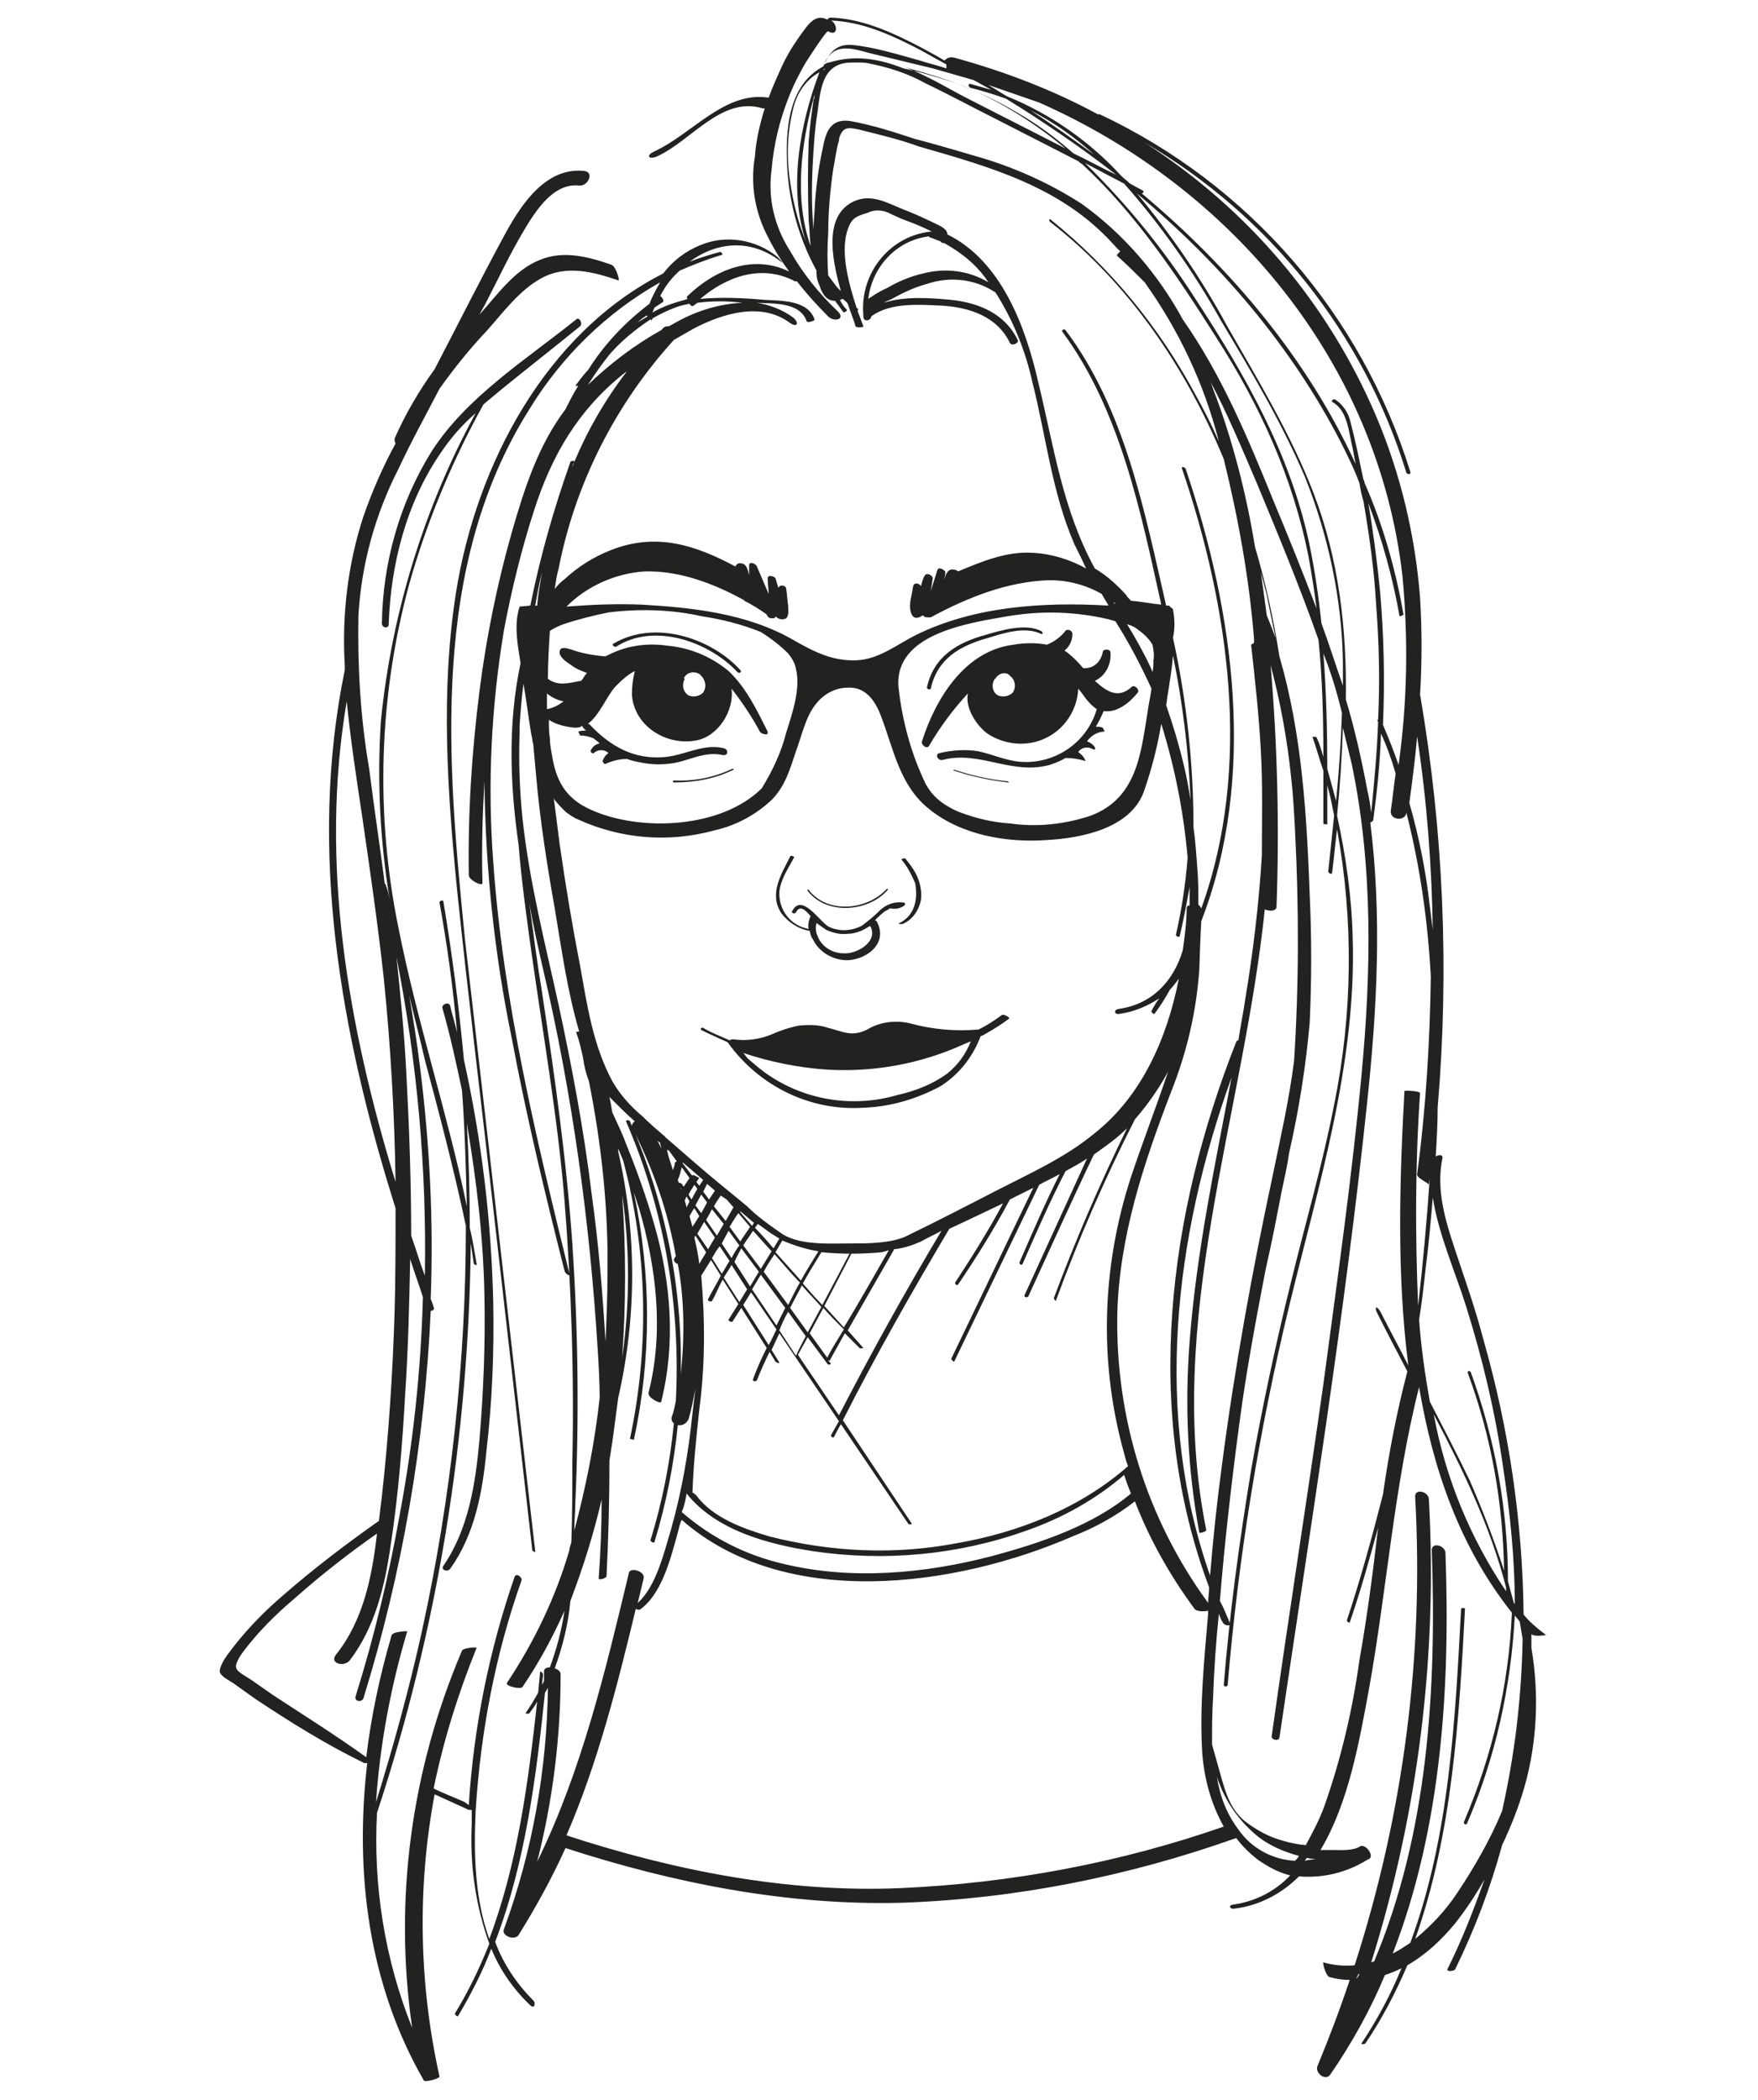 <?xml version="1.0" encoding="utf-8"?>
<!-- Generator: Adobe Illustrator 22.0.0, SVG Export Plug-In . SVG Version: 6.00 Build 0)  -->
<svg version="1.1" id="Calque_1" xmlns="http://www.w3.org/2000/svg" xmlns:xlink="http://www.w3.org/1999/xlink" x="0px" y="0px"
	 viewBox="0 0 180 215" style="enable-background:new 0 0 180 215;" xml:space="preserve">
<style type="text/css">
	.st0{fill:#222221;}
</style>
<title>Fichier 3</title>
<g id="Calque_2_1_">
	<g id="Calque_4">
		<path class="st0" d="M156,165.3c-0.1-9.5-1.5-19-4.1-28.1c-0.8-3.1-1.9-6.2-2.9-9.2s-2-6.2-1.3-9.5c0-0.3-0.4-0.3-0.7-0.1
			c0.1-1.6,0.2-3.3,0.2-5c1.2-14.1,0.6-28.3-1.8-42.3c0.2-3.3,0.2-6.6,0-9.9c-0.5-6.4-2-12.7-4.5-18.6c-4.9-11.5-13.1-21.2-23.7-28
			c12.8,7.5,22.4,19.5,26.8,33.8c0.1,0.2,0.5,0.2,0.4-0.1c-5-16.1-16.5-29.4-31.8-36.6c-0.1,0-0.1,0-0.2,0
			c-4.6-2.5-9.6-4.4-14.7-5.8c-0.4-0.1-0.7,0-1,0.3c-0.8-0.5-1.6-0.9-2.5-1.4c-2.9-1.5-5.9-2.9-9.2-3c-0.1,0-0.3,0.2-0.3,0.2
			c-0.8-0.4-1.4-0.1-2,0.6c-1,1.3-1.9,2.6-2.6,4.1c-0.5,1.1-1,2.2-1.4,3.3c-4.5-0.7-7.8,3.7-11.7,5.5c-0.9,0.4-0.6,0.9,0.3,0.5
			c3.5-1.6,6.6-6.2,10.8-4.9c0.1,0,0.1,0,0.2,0c-0.5,1.6-0.9,3.3-1,4.9c-0.5,2.9,0,5.8,1.4,8.4c0.6,1.2,1.3,2.3,2.1,3.4
			c-3.7-1.8-7.6-0.2-10.4,2.5c-0.1,0.1-0.1,0.2,0,0.3l-0.3,0.1c-1.1,0.3-2.3,0.7-3.3,1.3l0.2-0.5c0.3-0.2,0.6-0.4,0.9-0.6
			c0.1-0.1-0.1-0.5-0.3-0.6c0.5-1,1.2-1.9,2-2.6c1.4-0.6,2.9-1.2,4.3-1.6c0.2,0-0.1-0.4-0.2-0.3c-1.1,0.3-2.1,0.6-3.1,1
			c2.7-2,6.3-2.5,9.5,0.1c-0.1-0.2-0.3-0.4-0.5-0.6c-2.2-1.8-5.3-2.3-7.9-1.2c-1.5,0.6-2.8,1.6-3.8,2.9c-12,6.1-19.1,19.5-21.2,32.6
			c-1.6,10.1-0.9,20.4,0.1,30.5c1.1,10.6,2.4,21.1,3.6,31.7l4.1,35.9c0,0.1,0.4,0.3,0.3,0.1c-2.4-20.9-4.8-41.8-7.2-62.7
			C45.8,78,44,58.1,54.2,41.9c3.3-5.4,7.9-9.9,13.4-13c-0.4,0.7-0.8,1.4-1.1,2.2c-2.5,1.9-4.6,4.1-6.3,6.8c-0.5,0.5-0.9,1.1-1.3,1.6
			c0.1,0,0.2,0,0.3,0c-0.5,0.8-0.9,1.6-1.3,2.4c-2.8,3.7-4.2,8.1-5.5,12.6c-1.5,5.3-2.6,10.7-3.3,16.2c-0.8,6.3-1.2,12.6-1.1,18.9
			c0,0.5,1.4,1.2,1.4,0.8c-0.1-3.5,0-6.9,0.2-10.4c0.1,8.8,1,17.6,2.8,26.3c1.5,8,3.4,15.9,5.4,23.8c0,0.2,0.6,0.7,0.5,0.3
			c-3.4-13.9-6.8-27.9-7.8-42.2c-0.6-7.9-0.2-15.9,1.1-23.7c0.8-4.2,1.8-8.3,3.1-12.3c1.8-5.6,4.5-10.2,9.1-13.9l0.4-0.3
			c-2.3,3-4.2,6.3-5.6,9.8c0-0.2,0.1-0.3,0.2-0.5c0.1-0.2-0.4-0.1-0.4,0c-1.7,4.8-3.1,9.7-4.1,14.7l-1.1,0.1l0,0
			c-0.6,1.9-0.2,3.9,0.1,5.8C52,74,52.2,80.3,53.1,86.5c0.3,3.7,0.8,7.3,1.3,10.9c1.2,8.5,2.7,17,3.4,25.5c0.7,8.9,1,17.9,0.8,26.8
			c0,2.6,0,5.4-0.1,8.2c-0.1,0.3-0.2,0.6-0.2,0.8c-1.4,4.8-3.6,9.4-6.4,13.6c-0.2,0.3,1.4,0.7,1.6,0.4c1.7-2.5,3.1-5.1,4.3-7.8
			c-0.3,2-0.8,3.9-1.5,5.8c-0.3,0-0.6,0.1-0.6,0.4v1l-0.2,0.4c0-0.4,0.1-0.7,0.1-1.1c0-0.1-0.3-0.4-0.3-0.2l-0.2,2.1
			c-0.4,0.7-0.8,1.4-1.3,2.1c0,0,0.3,0.1,0.4,0c0.3-0.4,0.6-0.8,0.8-1.2c-0.9,8.2-2,16.6-4.9,24.3c-1.5-4.1-1.6-8.8-1.4-13.1
			c0.5-8,2-16,4.7-23.6c0.1-0.3-0.5-0.8-0.7-0.4c-2.6,7.5-4.2,15.4-4.7,23.4c-0.1-0.1-0.3-0.2-0.4-0.3c-1.1-0.5-2.2-0.9-3.2-1.4
			c1-4.9,2.5-9.7,4.4-14.4c0-0.1-1.4,0-1.5,0.3c-5.2,12.2-7,25.5-5.1,38.6c-2.8-7-4-14.5-3.6-22c6.2-18.8,9.4-38.5,9.6-58.3
			c0.1,0.6,0.2,1.3,0.3,2c0,0.2,0.4,0.3,0.3,0.1c-0.2-1.2-0.4-2.5-0.7-3.7c0-3.6-0.1-7.1-0.3-10.7c1,5.9,1.7,11.8,1.8,17.7
			c0.1,4.9-0.1,9.8-0.5,14.6c-0.4,4.5-1.1,9.2-3.7,13c-0.3,0.4,0.4,0.7,0.7,0.3c2.5-3.5,3.3-7.8,3.7-12c0.6-5.1,0.8-10.2,0.7-15.4
			c-0.2-8.3-1.2-16.6-3-24.7c-0.5-5.4-1.2-10.8-2.1-16.2c0-0.2-0.4-0.1-0.4,0.1c0.8,4.4,1.4,8.8,1.8,13.3c-0.2-0.9-0.5-1.8-0.7-2.7
			c-0.1-0.5-0.9-0.2-0.8,0.2c0.8,2.8,1.4,5.6,2,8.4c0.3,4,0.4,7.9,0.5,11.9c-2-9.6-5.1-18.9-7-28.5c-2.4-11.7-2-23.8,1.1-35.2
			c1.8-6.4,4.4-12.6,7.6-18.4c0.6-0.5,1.2-1,1.8-1.5c2.7-2.2,5.4-4.3,8.1-6.5c0.3-0.3-0.1-1-0.4-0.7c-5.1,4.1-11.2,7.9-14.8,13.5
			c-3.3,5.3-5,11.4-5.1,17.6c0,0.5,0.7,0.6,0.7,0.1c0.2-6.1,1.8-12.4,5.3-17.5c1-1.5,2.2-2.9,3.6-4.1c-5.3,9.7-8.6,20.5-9.7,31.5
			c-0.4,6.1-0.1,12.2,0.9,18.3c-0.1-0.5-0.2-1-0.4-1.5c0-0.1,0-0.1-0.1-0.1c-0.5-3.9-1.1-7.8-1.6-11.8c-0.9-5.2-1.2-10.5-1.1-15.7
			c0.3-5.2,1.7-10.3,4.1-15c1.3-2.8,2.8-5.5,4.2-8.2c1.5-2.1,3.1-4.1,4.9-6c1.6-1.8,3.3-4.1,5.5-5.3c2.5-1.4,5.3-0.7,7.9,0.2
			c0.2,0.1-0.2-1.4-0.7-1.6c-2.3-0.8-4.9-1.5-7.3-0.5c-2.6,1-4.4,3.6-6.2,5.6L49.2,32l0.5-0.9c1.3-2.5,2.5-5.1,4-7.6
			c1.2-2,3-4.8,5.6-4.5c0.9,0.1,1.6-1.4,0.5-1.5c-3.9-0.4-6.4,3.4-8,6.3c-2.5,4.6-4.9,9.4-7.3,14c-1.6,2.2-3,4.6-4.1,7.1
			c0,0.2,0,0.3,0.1,0.5c-1.3,2.4-2.4,4.9-3.3,7.5c-1.6,4.9-2.2,10.1-1.9,15.2v0.5c-3.8,18.5-0.4,37.3,5.2,55.1c0,3.6,0,7.2-0.1,10.7
			c-0.2,6.3-0.6,12.5-1.3,18.8c-0.1,0.8-0.2,1.6-0.3,2.5l0,0c-3.4,2.4-6.7,4.9-9.9,7.7c-2.1,1.8-4,3.8-5.6,6
			c-0.3,0.4-0.8,1.2-0.8,1.7c0,0.5,1.1,1,1.5,1.3c0.7,0.5,1.4,1,2.1,1.5c3.6,2.4,7.3,4.7,11.2,6.6c0.1,0,0.2,0,0.3,0
			c-1.3,11.2,0.1,22.6,5.8,32.5c0.1,0.2,1.6-0.2,1.6-0.4c-2.1-9.5-2.3-19.3-0.5-28.9c1.1,0.5,2.2,1,3.3,1.5c0.1,0.1,0.3,0.1,0.5,0.1
			l0,1.5c-0.2,4.2,0.4,8.3,1.8,12.2c-1,2.5-2.1,4.8-3.5,7.1c-0.1,0.1,0.2,0.4,0.3,0.3c1.3-2.2,2.5-4.5,3.4-6.9
			c0.9,2.2,2.3,4.2,4,5.8c0.4,0.4,0.6-0.2,0.3-0.5c-1.7-1.7-3.1-3.8-3.9-6c3.1-8.1,4.2-16.9,5.1-25.5l0.3-0.5
			c-0.1,8.4-1.6,16.8-4.5,24.7c-0.3,0.7,1.1,1.2,1.5,0.6c1.8-2.9,3.4-5.8,4.8-8.9c11.1,3.6,22.7,5.9,34.4,5.6
			c11.7-0.4,23.2-2.7,34.2-6.6h0.1c0.6,0.8,1.3,1.5,2.2,2.2c1,0.7,2.1,1.3,3.3,1.6c-1.6,1.7-3.7,2.7-5.9,3c-0.5,0.1-0.2,0.5,0.2,0.4
			c2.5-0.3,4.8-1.5,6.6-3.3c2.5,0.2,4.9-0.4,7-1.7l0.2-0.1l0,0h0c0.5-0.3-0.3-1.5-0.9-1.3l0,0c-0.7,0.5-2,0.4-2.8,0.4
			c-0.5,0-0.9,0-1.3,0c2.9-4.8,4-11.3,4.9-16.1c1.9-10.4,2.6-21,5.2-31.3c1.4,8.3,4.1,16.3,9.5,23.1c-0.3,7.4-2,14.6-4.9,21.4
			c-0.1,0.2,0.2,0.4,0.3,0.2c2.9-6.7,4.5-13.9,4.9-21.3l0.5,0.6c0.1,0.6,0.2,1.2,0.3,1.8c-0.1,5.5-0.7,10.9-1.8,16.2
			c-0.1,0.5-0.2,0.9-0.3,1.4c-1.2,2.9-2.8,5.7-4.6,8.4c-1.2,1.8-2.6,3.3-4.3,4.7c3.8-10.7,4.5-22.5,5.1-33.8c0-0.1-0.4-0.1-0.4,0
			c-0.6,11.4-1.2,23.4-5.2,34.2c-0.6,0.4-1.2,0.8-1.8,1.1c5-12.9,5.9-27.2,5.4-41c0-0.8-1.5-1.2-1.4-0.2c0.5,14.2-0.4,28.9-5.9,42
			l-0.3,0.1c4.8-15.3,6.8-31.4,5.9-47.4c0-0.8-1.5-1.2-1.4-0.2c0.9,16.2-1.2,32.4-6.2,47.9c-1.1,0.1-2.2,0-3.2-0.3
			c-0.1,0,0.2,1.3,0.6,1.5c0.7,0.2,1.4,0.3,2.1,0.3c-1,3-2.1,5.9-3.3,8.8c-0.3,0.7,0.8,1.6,1.3,0.9c2.2-3.2,4.1-6.6,5.6-10.2
			c0.6-0.2,1.1-0.4,1.7-0.7c-1.1,2.7-2.5,5.3-4.1,7.7c-0.1,0.1,0.3,0.1,0.4,0c1.7-2.5,3.1-5.2,4.3-8c1.9-1.1,3.5-2.6,4.9-4.3
			c1.1-1.4,2.1-2.9,3-4.5c-1.1,3.1-2.3,6.2-3.8,9.2c-0.1,0.3,0.7,0.2,0.8,0c2-4.1,3.6-8.3,4.8-12.7c0.9-1.9,1.7-3.9,2.3-6
			c1.3-4.6,1.5-9.5,0.7-14.2v-1.4c0.3,0.3,1.4,0.1,1.5,0.1C157,166.4,156.5,165.9,156,165.3z M43.5,130.6c-0.5-1.3-0.9-2.7-1.4-4.1
			c0-5.6-0.2-11.1-0.5-16.7c-0.2-4-0.6-7.9-1-11.8C42.7,108.7,43.7,119.6,43.5,130.6z M35.5,71.8c0.4,4,1,7.9,1.6,11.9
			c0.8,5.5,1.6,11,2.2,16.5c0.7,6.9,1.1,13.9,1.2,20.8C35.6,105,32.7,88.3,35.5,71.8z M27.9,173.5c-0.7-0.5-1.3-0.9-2-1.4
			c-0.4-0.3-1.6-0.9-1.7-1.3c-0.2-0.4,0.4-1.3,0.7-1.7c1.5-2,3.3-3.8,5.2-5.4c2.7-2.4,5.5-4.6,8.5-6.7c-0.5,4.4-1.4,8.9-4.2,12.4
			c-0.7,0.9,0.8,1.3,1.4,0.6c2.6-3.4,3.6-7.6,4.2-11.8c0.8-5.2,1.2-10.4,1.5-15.7c0.3-4.5,0.4-9,0.5-13.6c0.4,1.3,0.9,2.6,1.3,3.9
			c-0.2,7.5-1,15-2.4,22.4c-1.1,6.2-2.6,12.4-4.5,18.5c-0.1,0.5,0.6,0.6,0.8,0.2c4-12.9,6.3-26.3,6.9-39.7c0.2,0,0.4-0.1,0.3-0.4
			s-0.2-0.6-0.3-0.8c0.3-8-0.1-15.9-1.1-23.8c-0.3-2.5-0.7-4.9-1.1-7.3c0.5,2.2,1.1,4.4,1.6,6.6c1.5,5.6,3,11.3,4.2,17
			c0,13.9-1.5,27.8-4.5,41.5c-1.3,5.9-2.9,11.7-4.7,17.5c0.4-5.9,1.5-11.8,3.2-17.5c0,0-1.4,0-1.6,0.4c-1.2,4.1-2.1,8.3-2.6,12.5
			C34.3,177.6,31.1,175.6,27.9,173.5z M138.9,202.6c0-0.2,0.1-0.3,0.2-0.5h0.1L138.9,202.6z M150.1,133.7c1.7,5.4,3,10.9,3.8,16.5
			c0.7,4.6,1.2,9.3,1.2,14l-0.1-0.1c-0.2-0.7-0.4-1.5-0.6-2.2c0-7.3-1.3-14.5-3.8-21.4c-0.1-0.2-0.4-0.2-0.3,0.1
			c2.4,6.5,3.6,13.3,3.7,20.2c-1-3.1-2.2-6.2-3.5-9.2c-1.3-2.7-2.7-5.4-4.1-8.1c-0.5-2.8-0.9-5.6-1.1-8.4c0.3-1.8,0.5-3.7,0.7-5.5
			c0.3-2.3,0.5-4.7,0.7-7C147.3,126.4,149,130.2,150.1,133.7L150.1,133.7z M146.7,95.2c-0.1-0.8-0.2-1.6-0.3-2.4
			c-0.4-3.6-1.1-7.1-2.1-10.6c0.3-2.2,0.6-4.5,0.8-6.8C146.1,82,146.6,88.6,146.7,95.2z M143.6,59c0.6,6.4,0.5,12.9-0.4,19.3
			c-0.5-1.4-1-2.7-1.6-4.1c0.2-4.6,0.1-9.1-0.3-13.7c-0.3-3-0.7-6.1-1.2-9c1.4,3.7,2.5,7.6,3.2,11.6c0,0,0.4-0.1,0.4-0.2
			c-0.8-4.6-2.1-9.2-4-13.5c0-0.1,0-0.2-0.1-0.3c-0.4-1.9-0.8-3.9-1.3-5.8c-0.2-1-0.8-1.9-1.6-2.4c-0.2-0.1-0.5,0.2-0.2,0.3
			c1.5,0.9,1.6,3.1,2,4.7c0.1,0.5,0.2,1.1,0.3,1.6c-4.9-10.7-12.7-20-21.9-27.7c0.1,0,0.3-0.2,0.1-0.3l-1.3-0.7
			c-0.3-0.3-0.6-0.5-0.9-0.8c-3.2-3.5-7.2-6.3-11.6-8.1l-0.2-0.1l-1.8-1.1c1.7,0.6,3.5,1.2,5.2,1.8C126.1,19.2,141.1,37.1,143.6,59
			L143.6,59z M140,80.9c-0.6-3.2-1.3-6.3-2.2-9.3c0.1-7.2-0.7-14.3-3.3-21.1c-2.3-6-5.7-11.6-8.9-17.2c-2.6-4.8-5.7-9.3-9.2-13.5
			c8.5,7.1,15.8,15.6,20.9,25.5c0.7,1.4,1.4,2.8,1.9,4.2c0.1,0.6,0.2,1.2,0.4,1.8c0.6,3.5,1.1,7,1.3,10.6c0.3,3.9,0.4,7.9,0.2,11.8
			c-0.1,0-0.1,0-0.1,0l0.1,0.2c-0.1,3.1-0.4,6.2-0.7,9.3C140.3,82.5,140.2,81.7,140,80.9z M135.3,63.8c-0.3-2.8-0.7-5.6-1.3-8.4
			c-2-9.1-6.5-17-11.6-24.8c-3.2-5-7-9.7-11.3-13.9l4,2.1c3.8,4.3,7.1,9,9.9,14c3.1,5.2,6.2,10.4,8.6,16c2.4,6,3.8,12.5,3.9,19
			c0,0.8,0,1.6,0,2.4C136.8,68.2,136.1,66,135.3,63.8L135.3,63.8z M137.4,73c-0.1,3-0.3,6-0.6,9c-0.3-1.1-0.6-2.2-0.9-3.3
			c0-3.9-0.1-7.9-0.4-11.8C136.3,68.9,136.9,70.9,137.4,73L137.4,73z M114.5,26.3c0.9,0.8,1.8,1.7,2.7,2.6
			c3.5,4.9,6.1,10.4,7.6,16.3c-0.7-1.6-1.5-3.2-2.4-4.8c-3.7-6.9-8.7-13-14.8-17.9c-0.2-0.2-0.2,0.1-0.1,0.2
			c8.1,6.3,13.9,14.9,17.8,24.3c1.5,6.1,2.6,12.2,3.1,18.4c0,0.1,0,0.2,0,0.4c-0.1,0.1-0.3,0.2-0.3,0.2c0.4,3.6,0.8,7.2,1,10.9
			c0.2,3.6,0.1,7.2,0.1,10.7c-0.3,4.9-0.9,9.9-1.7,14.7c-0.2,1.4-0.5,2.8-0.7,4.2c-0.1,0-0.2,0.1-0.2,0.1c-7,17.7-9.6,37.8-2.8,55.9
			c0,0.6-0.1,1.1-0.1,1.6c-6.3-8.6-9.5-19-9.3-29.6c0.2-7.9,2.7-15.4,5.5-22.7c1.6-4,2.6-8.2,2.9-12.6c0-0.1,0.1-3.4,0.2-4.9
			c5.7-14.7,3.4-31.5-1.6-46.3c0-0.1-0.4-0.3-0.4-0.1c4.9,14.4,7.2,30.7,2,45.1c-0.1-0.2-0.2-0.3-0.3-0.4c0-1.2,0-2.4-0.1-3.6
			c-0.1-1.4-0.2-2.9-0.4-4.3c0-6.5-0.7-13-2.1-19.4c0.2-0.9,0.2-1.9,0-2.9c0-0.1-0.1-0.1-0.2-0.2c-0.1-0.1-0.1-0.1-0.2-0.2h-0.3l0,0
			c-2.2-9.6-4.2-20.1-10.3-28.2c-0.1-0.2-0.5,0-0.3,0.2c5.9,8,8,18.4,10.1,27.9c-1-0.1-2-0.3-3.1-0.4c-0.2-0.2-0.4-0.4-0.5-0.6
			c-0.9-1-2-2-3.2-2.7c-3.3-6-4.2-12.5-5.8-19.1c-1.3-5.7-3.8-12.4-9.3-15.1c0-0.4-0.4-0.7-0.8-0.9c-1.2-0.6-2.5-1.2-3.8-1.7
			c-1.5-0.6-3-1.5-4.7-0.9c-3.4,1.3-2.6,5.8-1.6,9.3l-0.1-0.1c-0.1-0.1-0.2-0.2-0.3-0.3c-0.3-0.4-0.6-0.8-0.9-1.2
			c-0.1-1.4-0.1-2.9,0-4.3c0-2.2,0.2-4.4,0.5-6.5c0.2-1,0.3-2,0.6-3c0-0.3,0.1-0.5,0.2-0.7c0.4-0.8,1.1-0.6,2-0.4c2,0.5,4.1,1,6,1.7
			c7.3,2.1,14.5,4.1,19.8,9.9c0.3,0.3,0.5,0.6,0.8,0.8C114.5,26,114.2,26.1,114.5,26.3z M132.6,85.1c0.4,7.8,0.4,15.7-0.1,23.5
			c-0.5,4-1.4,7.9-2.2,11.8c-2.1,9.8-3.9,19.7-5.2,29.7c-0.5,3.7-0.9,7.5-1.2,11.2c-5.8-16.5-3.7-34.6,2.2-51
			c-1.7,9-3.6,17.9-4.3,27.1c-0.5,6.5-0.2,13.1,1,19.5c0,0.1,0.8-0.1,0.7-0.3c-4.3-21.4,3.8-42.3,6-63.5c0.5,0.2,1.1,0.2,1.2-0.2
			c0.3-8.3,0.1-16.5-0.6-24.8c1,3.8,1.7,7.6,2.1,11.5C132.4,81.3,132.5,83.2,132.6,85.1z M129.7,63c-0.2-1.5-0.4-3-0.6-4.4
			c0.2,0.8,0.4,1.5,0.6,2.3c0.3,1.5,0.6,3,0.9,4.4C130.3,64.5,130,63.7,129.7,63z M63.7,122.3c0.8,5.5,0.8,11.2,0,16.7
			C64.1,133.5,64.1,127.9,63.7,122.3z M53.2,75.1c0-0.3,0-0.5,0-0.8c0.1-1.4,0.2-2.9,0.4-4.3c0.3,1.7,0.5,3.4,0.8,5.2
			c0.1,0.3,0.1,0.7,0.2,1c0.1,1.1,0.2,2.2,0.3,3.3c0.4,4.5,1.1,9,1.9,13.5c0.7,4.2,1.3,8.5,2.5,12.6c-0.2,0-0.4,0.1-0.3,0.1
			c0.3,0.8,0.5,1.7,0.7,2.6c0.1,0.8,0.3,1.6,0.6,2.4c1.3,6.5,2,13.1,1.9,19.7c0,2.3-0.1,4.6-0.2,7c-0.3-5-0.7-10-1.4-15
			c-0.8-6.6-2-13-3.4-19.5c-1.4-6.4-3-12.6-3.7-19.1C53.2,80.9,53.1,78,53.2,75.1z M80.7,66.9c0.4,0.5,0.7,1,0.8,1.6
			c0.5,2-0.4,4.6-1,6.5c-0.5,2-1.4,3.9-2.5,5.7c-4.1,4.1-12.4,4.5-17.5,2.2c-2.7-1.2-3.6-3.1-4-5.7c-0.1-0.5-0.2-1.1-0.2-1.6
			c-0.1-0.6-0.1-1.3-0.1-1.9c0.8,0.5,1.7,0.7,2.6,0.8c0.3,0,0.6,0,0.8-0.2c0,0.1,0.1,0.1,0.1,0.2l0.3,0.3c-0.3,0-0.5,0-0.8,0.1
			c0,0,0.2,0.4,0.2,0.4c0.5,0,0.9,0.1,1.4,0.3c0.2,0.2,0.4,0.3,0.6,0.5c-0.4,0.1-0.7,0.3-0.9,0.7c-0.1,0.2,0.2,0.4,0.3,0.3
			c0.4-0.4,1.1-0.4,1.5,0c-0.3,0.2-0.5,0.5-0.6,0.8c0,0.1,0.2,0.4,0.3,0.3c0.7-0.3,1.4-0.5,2.2-0.5c0.5,0.2,1.1,0.3,1.6,0.4
			c1.1,0.2,2.2,0.2,3.3,0c1.6-0.3,3.1-1.2,4.9-0.8c0.6,0.1,0.6-0.6,0.1-0.7c-2.1-0.5-3.9,0.7-6,0.9c-3.2,0.3-5.6-1.1-7.7-3.3
			c-0.1-0.1-0.1-0.1-0.2-0.1c1.2-0.9,1.9-2.8,2.8-3.8c0.6-0.6,1.2-1.2,2-1.6c-0.2,0.8-0.3,1.6-0.3,2.4c0.2,3.2,3.5,5.3,6.6,4.7
			c2.2-0.4,3.9-3,3.6-5.3c1.1,1.4,2.1,2.9,2.9,4.4c0.1,0.2,0.7,0.4,0.8,0.2c0,0,0-0.1,0-0.2c-1.1-2.2-2.2-4.5-4-6.2
			c-1.8-1.5-4-2.4-6.3-2.6c-2.1-0.3-4.2,0-6.1,1c-0.1,0-0.2,0.1-0.2,0.1c-1.2-0.1-2.4-0.3-3.5-0.7c-0.4-0.1-1.1-0.4-1.2,0.2
			s0.9,1.2,1.2,1.4c0.5,0.4,1.1,0.6,1.6,0.8c-0.2,0.2-0.3,0.4-0.5,0.7l-0.1,0.1c-1.2,0.2-2.3,0.6-3.4-0.2c0-1.6,0.1-3.3,0.2-4.9
			c0.4-0.3,0.9-0.5,1.4-0.7c1.5-0.5,3.1-0.9,4.6-1.2c3.2-0.4,6.5-0.3,9.6,0.4c2,0.3,4,0.8,6,1.6C79,65.4,79.9,66.1,80.7,66.9
			L80.7,66.9z M56,71c0.5,0.4,1.1,0.7,1.7,0.8c-0.5,0.4-1.1,0.7-1.7,0.8C56,72.1,56,71.6,56,71L56,71z M70.1,69.3
			c0.3-0.5,1-0.6,1.5-0.3c0,0,0.1,0,0.1,0.1l0,0c0.5,0.4,0.7,1.2,0.3,1.8c-0.4,0.4-1,0.5-1.5,0.3c-0.6-0.4-0.7-1.1-0.4-1.7
			C70,69.4,70,69.4,70.1,69.3L70.1,69.3z M61.7,76.6L61.7,76.6z M96.8,82.4c-0.8-0.5-1.5-1.2-2-2.1c-1.5-3.1-2.4-6.4-2.8-9.9
			c-0.5-5.5,7.1-6.6,11.1-7.3c3.5-0.6,7-0.5,10.4,0.3l0.7,0.2c1.4,2.2,2.6,4.5,3.7,6.9c-0.1,0.8-0.3,1.6-0.4,2.4
			c-0.7,4.3-1.1,8.8-5.8,10.6c-2.7,0.9-5.5,1.2-8.3,0.8c-1.7-0.1-3.4-0.5-5-1.1C97.8,83,97.3,82.7,96.8,82.4z M118.1,67.6
			c0,0.4,0,0.8-0.1,1.2l-0.2-0.5c-0.7-1.5-1.5-2.9-2.4-4.4c0.3,0.1,0.6,0.2,0.9,0.4c0.7,0.5,1.3,1,1.7,1.7
			C118.1,66.5,118.2,67.1,118.1,67.6z M119.6,70.9c0.2-1.3,0.4-2.5,0.5-3.8c1,4.9,1.6,9.8,1.8,14.8c-0.2-1.2-0.4-2.4-0.7-3.6
			c-0.5-2.1-1.1-4.1-1.8-6.1C119.5,71.7,119.5,71.3,119.6,70.9z M114.2,61.8h-0.1l-0.1-0.2L114.2,61.8z M59.4,98.9
			c-0.8-4.1-1.5-8.3-2.1-12.5c-0.2-1.6-0.4-3.1-0.6-4.7l0.1,0.2c0.3,0.4,0.7,0.8,1.1,1.2c0.4,0.3,0.8,0.6,1.3,0.8
			c4.4,2,9.3,2.4,14,1.1c2.2-0.5,4.2-1.6,5.8-3.1c1.4-1.4,1.9-3.2,2.5-5c0.6-1.6,1-3.6,2.1-4.9c0.8-1,2-1.6,3.2-1.6
			c1.8-0.1,2.8,1.3,3.4,2.9c1.3,3.4,1.9,7.1,4.9,9.5c3.3,2.7,8,3.5,12.1,3.2c3.6-0.2,8.5-1.2,9.9-4.9c0.8-2.3,1.4-4.6,1.8-7
			c1.4,4.5,2.3,9.1,2.7,13.7c-0.2,2.6-0.6,5.3-1.2,7.9c0,0.2,0.4,0.3,0.4,0.1c0.4-1.7,0.7-3.3,1-5c0,0.6,0,1.1,0,1.6
			c0,0.1,0,0.2,0,0.3c-0.2,0-0.3,0.1-0.3,0.3c0,0,0,0,0,0c0,1.4-0.2,2.9-0.4,4.3c-0.9,3-3,5.5-6.6,6c-0.5,0.1-0.4,0.6,0.1,0.5
			c1.5-0.2,2.9-0.8,4.1-1.6c-0.3,0.4-0.6,0.9-0.8,1.3c-0.1,0.1,0.3,0.4,0.3,0.3c0.6-0.8,1.1-1.6,1.6-2.5c0.3-0.3,0.6-0.7,0.9-1.1
			c-1.2,6.1-3.8,12-8.6,15.8c-3,2.5-6.6,4.1-10.1,5.9c-3.1,1.6-6.2,3.2-9.3,4.7c-1.6,0.7-3.9,0.7-5.6,0.7c-2.2,0-5,0.2-6.9-0.9
			c-1.3-0.9-2.6-1.8-3.7-2.9c-1.8-1.5-3.7-3-5.4-4.5l-3-2.6c0-0.1-0.1-0.1-0.2-0.2c-0.7-0.6-1.4-1.2-2.1-1.9c-1.2-1-2.3-2.2-3.1-3.6
			C60.7,107,60.1,102.8,59.4,98.9z M84.7,139l-1.8-2.5l1.4-2.6c0.7,0.8,1.4,1.5,2.1,2.2C85.8,137.1,85.2,138,84.7,139
			C84.7,139,84.7,139,84.7,139z M70.9,125.6c-0.1-0.4-0.2-0.7-0.3-1.1c0.2-0.3,0.3-0.6,0.5-0.8l0.5,0.8L70.9,125.6z M70,121.5
			l-0.2-0.3c-0.1-0.1-0.2-0.1-0.3-0.1l-0.1-0.3c0.2-0.4,0.3-0.9,0.4-1.3l0.8,1.1C70.4,120.9,70.2,121.2,70,121.5L70,121.5z
			 M71.1,121.3l0.3,0.4l-0.6,1.1l-0.3-0.5C70.7,121.9,70.9,121.6,71.1,121.3L71.1,121.3z M69.8,121.8L69.8,121.8
			c-0.1,0-0.1-0.2-0.2-0.3L69.8,121.8z M70.2,123.2l-0.1-0.3c0.1-0.1,0.1-0.3,0.2-0.4l0.3,0.5l-0.3,0.6L70.2,123.2z M71.2,123.4
			l0.6-1.1l0.6,0.8l-0.6,1.1L71.2,123.4z M72.9,123.8l1.2,1.5l-0.7,1.2l-1.1-1.6L72.9,123.8z M74.4,122.8l0.7,0.8l-0.8,1.4l-1.2-1.5
			c0.2-0.4,0.5-0.8,0.7-1.1L74.4,122.8z M76.8,125.6c-0.3,0.5-0.7,1-1,1.5l-1.1-1.5c0.3-0.5,0.6-1,0.9-1.4L76.8,125.6z M74.6,126
			l1.1,1.5c-0.3,0.4-0.6,0.9-0.8,1.3l-1-1.5L74.6,126z M75.9,127.8l1.8,2.4l-0.9,1.5l-1.6-2.5C75.4,128.7,75.7,128.2,75.9,127.8z
			 M76.1,127.5c0.3-0.5,0.7-1,1-1.5l1.9,2.1l-1.1,1.8L76.1,127.5z M79.3,128.4c0.9,1,1.7,2,2.6,2.9c-0.4,0.7-0.8,1.5-1.2,2.3
			l-2.5-3.4C78.5,129.6,78.9,129,79.3,128.4z M82.1,131.6c0.6,0.7,1.3,1.4,2,2.2l-1.4,2.6l-1.8-2.5
			C81.3,133.1,81.7,132.4,82.1,131.6z M84.4,133.7l2.8-5.4c0-0.1-0.3,0.1-0.3,0.2l-2.7,5.1c-0.7-0.7-1.3-1.4-2-2.2
			c0.6-1.1,1.3-2.2,1.9-3.2c2.1,0.2,4.1,0.2,6.2,0L91,128c-1.5,2.6-3,5.3-4.6,7.9L84.4,133.7z M82,131.1c-0.9-1-1.7-1.9-2.6-2.9
			l0.7-1.2c1.2,0.5,2.4,0.9,3.7,1.1C83.2,129.1,82.6,130,82,131.1L82,131.1z M79.2,127.8c-0.6-0.7-1.2-1.4-1.9-2.1l0.3-0.4l0,0
			l0.7,0.5c0.5,0.4,1,0.7,1.5,1L79.2,127.8z M77.2,125.2c-0.1,0.1-0.1,0.2-0.2,0.3c-0.4-0.5-0.8-0.9-1.2-1.4c0,0,0,0,0-0.1
			L77.2,125.2C77.3,125.1,77.2,125.1,77.2,125.2L77.2,125.2z M73.2,121.9c-0.2,0.3-0.4,0.6-0.6,0.9l-0.6-0.8l0.4-0.8L73.2,121.9
			C73.3,121.9,73.2,121.9,73.2,121.9L73.2,121.9z M71.6,121.4l-0.3-0.4c0.1-0.1,0.2-0.3,0.3-0.4c0,0-0.7-0.4-0.7-0.3l0,0.1l-1-1.3
			V119c0.7,0.6,1.4,1.2,2.1,1.8L71.6,121.4z M69.6,118.8L69.6,118.8z M68.5,117.8l0.8,1.1c-0.1,0-0.1,0.1-0.2,0.1
			c0,0.3-0.1,0.5-0.2,0.8c-0.2-0.7-0.5-1.4-0.6-2.1L68.5,117.8z M71.6,129.4c-0.1-0.9-0.3-1.8-0.5-2.7l0.1-0.2l1.1,1.7
			C72.1,128.6,71.8,129,71.6,129.4L71.6,129.4z M71.4,126.3l0.7-1.2l1.1,1.6l-0.7,1.2L71.4,126.3z M73.7,127.6l1,1.5
			c-0.3,0.4-0.5,0.9-0.8,1.3l-1-1.6C73.2,128.3,73.4,127.9,73.7,127.6z M74.9,129.5l1.6,2.5l-0.8,1.3l-1.6-2.5
			C74.4,130.3,74.7,129.9,74.9,129.5L74.9,129.5z M76.9,132.3l2.6,3.8c-0.3,0.6-0.5,1.1-0.8,1.6l-2.6-4.1L76.9,132.3z M77,132
			l0.9-1.5l2.5,3.4c-0.3,0.6-0.6,1.2-0.9,1.8L77,132z M80.7,134.3l1.8,2.5c-0.3,0.6-0.7,1.3-1,2l-1.7-2.6
			C80.1,135.4,80.4,134.8,80.7,134.3L80.7,134.3z M81.7,138.7l1-1.8l2,2.7c0.1,0.2,0.5,0.1,0.3-0.1l-0.2-0.2c0.1,0,0.2,0,0.2-0.1
			l1.5-2.7L88,138c0.1,0.1,0.4,0,0.4,0l-1.6-1.8l4.7-8.2c0,0,0-0.1,0-0.1c1-0.1,1.9-0.4,2.8-0.8c0.7-0.4,1.4-0.7,2.1-1.1
			c-3.7,6.2-7.2,12.5-10.5,18.9L81.7,138.7C81.7,138.8,81.7,138.7,81.7,138.7L81.7,138.7z M67.6,117c0,0.2,0.1,0.4,0.1,0.6
			c-0.1-0.3-0.2-0.5-0.4-0.8L67.6,117z M71.6,144.3c0.6-4.5,0.6-9.1,0.2-13.7l1-1.6l1,1.6c-0.4,0.8-0.9,1.6-1.3,2.4
			c-0.1,0.2,0.3,0.3,0.4,0.2c0.4-0.7,0.7-1.5,1.1-2.2l1.6,2.5c-0.3,0.5-0.7,1.1-1,1.6c-0.1,0.1,0.3,0.3,0.4,0.2l0.9-1.4l2.6,4.1
			c-0.5,1-1,2.1-1.4,3.2c-0.1,0.2,0.3,0.3,0.4,0.1c0.4-1,0.8-1.9,1.3-2.9l0.6,1c0.1,0.1,0.4,0.2,0.4,0.1l-0.8-1.3
			c0.3-0.6,0.5-1.1,0.8-1.7l6.1,9l-0.8,1.4c-0.1,0.1,0.2,0.4,0.3,0.2c0.2-0.4,0.4-0.8,0.7-1.3l6.9,10.2c0.1,0.1,0.5,0.1,0.3-0.1
			l-7-10.5c3.4-6.7,7.1-13.2,10.9-19.6l1.5-0.7l4-1.9c-1.5,2.8-3.2,5.5-4.9,8.1c-0.1,0.1,0.2,0.4,0.3,0.2c1.9-2.8,3.7-5.7,5.3-8.7
			c0.8-0.4,1.6-0.8,2.4-1.2c-2.8,5.8-5.6,11.7-8.4,17.5c0,0.1,0.2,0.3,0.3,0.3l8.7-18.1c0.7-0.4,1.4-0.7,2.1-1.1c-1.5,3-2.8,6-4.1,9
			c-0.1,0.2,0.2,0.4,0.3,0.2c1.4-3.2,2.8-6.4,4.4-9.5c0.7-0.4,1.5-0.8,2.2-1.3l-6.4,14c-0.1,0.2,0.3,0.3,0.4,0.1
			c2.2-4.8,4.4-9.7,6.7-14.5l0.7-0.5c1-0.7,1.9-1.4,2.7-2.2c-2.8,5.7-5.3,11.5-7.5,17.4c0,0.1,0.2,0.3,0.2,0.3
			c2.3-6.3,5-12.5,8.1-18.6c1.3-1.5,2.5-3.2,3.4-4.9c-1.2,3.6-2.6,7.2-3.8,10.8c-3,9.2-3.3,19-0.7,28.3c0.1,0.4,0.2,0.8,0.4,1.3
			c-4.9,4.3-11.2,6.8-17.6,7.9c-6.3,1.2-12.8,0.9-19.1-0.7c-2.7-0.8-5.8-1.9-7.5-4.2c-0.1-0.1-0.2-0.2-0.4-0.3
			C71,149.9,71.3,147.1,71.6,144.3z M70.3,152.9c3,3.8,8.4,5.2,12.9,5.9c7.4,1.1,14.9,0.4,21.9-2.1c3.7-1.3,7.1-3.2,10-5.7
			c0.2,0.6,0.4,1.2,0.7,1.9c-3.9,3.3-9.4,5.1-14.2,6.4c-6.9,1.8-14.4,2.5-21.4,0.8c-3.9-0.9-7.4-2.7-10.4-5.3
			C70.1,154.1,70.2,153.5,70.3,152.9z M95.9,23.9L95.9,23.9L95.9,23.9L95.9,23.9z M95.1,24.2c0,0,0.1,0.1,0.1,0.1
			c0.4,0.1,0.7,0.3,1.1,0.4l0,0c0,0.1,0.2,0.2,0.4,0.2c1.8,1,3.4,2.3,4.5,4c-2-1.2-4.4-1.5-6.7-0.9c-1.3,0.3-2.5,0.8-3.7,1.5
			c-0.7,0.3-1.3,0.7-1.9,1.1C89.3,27.3,91.8,24.6,95.1,24.2L95.1,24.2z M99.7,8.2l1.8,1c-0.7-0.2-1.4-0.4-2.1-0.6
			c-0.3-0.1-0.3,0.3,0,0.4c1.2,0.3,2.5,0.7,3.6,1.1c3.9,2.4,7.7,5,11.3,7.8c-1.5-0.7-2.9-1.5-4.4-2.2c-1.8-1.6-3.7-3-5.8-4.2
			c-2-1.2-4-2.1-6.2-3c4.1,1.6,7.8,3.9,11.2,6.7l-9.8-5c-2-1-4.2-2.4-6.6-3.3l0.7,0.2c1.5,0.4,3,0.9,4.5,1.4C96.2,8,94.4,7.4,92.5,7
			c-2.5-1-5-1.4-7.6-0.6c-0.2,0-0.3,0.1-0.5,0.2c0.1-0.4,0.3-0.7,0.6-1c1.1-1.2,3-0.4,4.3-0.1c2.1,0.5,4.1,1,6.2,1.5
			C96.9,7.4,98.3,7.8,99.7,8.2z M105.5,11.3c2.4,1.2,4.6,2.8,6.5,4.5C109.9,14.3,107.7,12.7,105.5,11.3z M84.5,7
			C84.5,7,84.5,7,84.5,7l-0.2,0.2c0,0,0-0.1,0-0.1L84.5,7z M82.8,22.6c0.1,0.8,0.1,1.7,0.2,2.6c-1.7-4.8-1-10.5,0.4-15.5
			c0,0.2,0,0.4-0.1,0.5c-0.2,1.4-0.4,2.9-0.5,4.3C82.7,17.2,82.7,19.9,82.8,22.6L82.8,22.6z M82.5,24.7c-0.8-2-1.3-4-1.6-6.1
			c-0.4-2.6-0.3-5.2,0.4-7.8c0.4-1.4,1.3-2.7,2.6-3.4C81.9,12.7,80.7,19.2,82.5,24.7z M110.8,20.9c-3.4-2.2-7.2-3.9-11.2-5
			c-2-0.6-4.1-1.2-6-1.7c-2.1-0.7-4.3-1.4-6.5-1.8c-1.9-0.3-2.5,0.9-2.8,2.5c-0.5,2.2-0.8,4.5-0.9,6.7c0,0.3-0.1,1-0.1,1.9
			c-0.2-2.1-0.2-4.3-0.1-6.4c0.1-1.9,0.2-3.7,0.5-5.6c0.3-2.3,0.5-4.5,2.6-5c0.4-0.1,0.8-0.1,1.2-0.1h0.3c0.4,0,0.8,0,1.2,0.1
			c2,0.4,3.9,1,5.7,2c2.5,1.2,4.9,2.5,7.3,3.7l8.4,4.3c0.1,0.1,0.2,0.2,0.4,0.3c5.5,5.1,9.7,11.4,13.7,17.7c4.5,7,7.9,14.4,9.5,22.6
			c0.3,1.7,0.6,3.5,0.8,5.2c-1.4-3.7-2.9-7.4-4.4-11c-2.6-6.4-5.3-12.9-9.3-18.6C118.6,28.1,115.1,24,110.8,20.9L110.8,20.9z
			 M66.3,32.4c-0.3,0.2-0.7,0.4-1,0.6c0.3-0.3,0.6-0.5,0.9-0.7L66.3,32.4z M60.2,39.4c0.7-1.1,1.4-2.1,2.2-3.1
			c1.2-1.4,2.7-2.6,4.2-3.6c0.1,0.1,0.2,0.1,0.1,0.2c0-0.1,0.1-0.2,0.1-0.3c0.7-0.4,1.5-0.8,2.3-1.1c0.5-0.2,1-0.3,1.5-0.4
			c0.1,0.2,0.3,0.3,0.4,0.2l0.4-0.3c1.5-0.2,3.1-0.2,4.6,0c-2.3,0.1-4.6,0.8-6.6,1.9l-0.9,0.5c-0.2,0-0.3,0-0.5,0.1l-0.3,0.3
			C65,35.3,62.5,37.2,60.2,39.4z M71.1,33.6c2.9-1.5,6.8-2.7,9.7-0.6c0.8,0.6,1.1,0.1,0.4-0.5c-1.1-0.8-2.4-1.3-3.7-1.5l0,0
			c1.7,0.1,4.4-0.1,5.1,1.9c0.1,0.2,0.9-0.1,0.8-0.2c-0.7-2-3.4-1.9-5.1-2c-2.2-0.2-4.4-0.3-6.6-0.1c2.7-2.3,6.3-3.6,9.7-1.8
			c0.1,0,0.1,0,0.2,0c1,1.3,2.1,2.5,3.2,3.6c0.6,0.6,1.8,0.3,1-0.5c-1.9-1.8-3.6-3.9-4.9-6.2c-1.6-2.5-2.3-5.4-1.9-8.3
			c0.2-2.5,0.8-5,1.7-7.3c0.5-1.3,1.1-2.5,1.8-3.7c0.2-0.3,2.1-3.3,2.3-3.2c1,0.6,1-0.7,0.3-1.1h-0.1c3.3,0.1,6.3,1.5,9.2,3
			c0.9,0.5,1.8,1,2.7,1.5c0,0.1,0,0.3,0,0.4c-0.9-0.3-1.8-0.5-2.7-0.8c-2.2-0.6-4.7-1.4-7-1.6c-1.6-0.1-2.3,0.8-2.9,2.2l0,0
			c-3.6,1.9-3.9,6.5-3.7,10.3c0.2,3.7,1.2,7.3,3,10.6c0,0.1,0,0.2,0,0.3c0,0.4,0.1,0.8,0.3,1.2c0.3,1,0.8,1.6,1.6,1.6
			c0.3,0.4,0.6,0.8,0.8,1.1c0.1,0.2,0.5-0.1,0.4-0.2c-0.3-0.3-0.5-0.6-0.7-1l0.3-0.1c0.2,0.2,0.4,0.3,0.5,0.5
			c0.3,0.9,0.6,1.6,0.8,2.3c0.1,0.2,0.9,0.1,0.8,0c-0.2-0.5-0.4-1.1-0.6-1.6c0.1-0.1,0.1-0.2,0-0.2l-0.1-0.1c-0.8-2.5-1.6-5.4-1-7.7
			c0.4-1.3,0.7-1.6,2.1-2c0.8-0.4,1.7-0.3,2.4,0.1l1.1,0.5c1.1,0.4,2.1,0.8,3.1,1.3c-4.3,0.4-7.4,4.3-7,8.6c0,0.1,0,0.1,0,0.2
			c0.1,0.5,0.8,0.3,0.8-0.1c2-1.5,5.1-1.2,7.4-1.1c2.7,0.2,5.5,1.1,6.8,3.8c0.2,0.4,1,0,0.8-0.3c-1.3-2.7-4-3.8-6.8-4.1
			c-2.1-0.2-4.8-0.4-6.9,0.3c0.3-0.2,0.7-0.3,1-0.5c1.1-0.6,2.2-1.1,3.3-1.4c2.3-0.8,4.8-0.6,6.9,0.7c0.1,0.1,0.2,0.1,0.2,0.1
			c1.8,2.8,3.1,6,3.8,9.2c1.4,5.5,2,11.3,4.3,16.6c0.4,0.8,0.8,1.6,1.2,2.5c-1.6-0.9-3.5-1.5-5.4-1.6c-2.7-0.2-5.3,0.9-7.7,1.9
			c-0.1-0.1-0.3-0.2-0.6-0.2c-0.5,0-0.7,0.6-0.8,1c0-0.2,0.1-0.4,0.1-0.7c0-0.2-0.6-0.6-0.8-0.3l-0.7,2.2c0.1-0.6,0.2-1.2,0.2-1.3
			c0-0.3-0.6-0.6-0.8-0.3c-0.2,0.3-0.3,0.7-0.4,1.1c-0.2-0.3-0.7-0.4-0.8,0c-0.1,0.6-0.2,1.1-0.3,1.6l0,0l0,0c0,0,0,0,0,0.1
			c-0.1,0.7,0.1,2,1.1,1.4c0.1,0,0.1-0.1,0.2-0.1c0.1,0.1,0.2,0.2,0.4,0.2c0.1,0,0.2,0,0.3,0h0.1c3.7-2,7.9-3.7,12.2-3.8
			c1.9,0,3.7,0.5,5.3,1.4c0.2,0.4,0.5,0.8,0.7,1.2c-6.8-0.4-13.8,0.1-19.7,3c-2,1-3.8,2.5-6.1,2.6c-2.5,0.1-4.4-0.9-6.5-2.1
			c-4.7-2.7-10.3-3.3-15.5-3.6c-2.6-0.1-5.1,0-7.7,0.2c2.1-2.1,5-3.4,8-3.6c3.5-0.1,7,1.2,10.1,2.9c0,0,0.1,0,0.1,0.1
			c0.8,0.4,1.6,0.9,2.3,1.4c0,0.1,0.1,0.2,0.2,0.3c0.1,0.1,0.3,0.1,0.5,0.1c0.1,0,0.2-0.1,0.2-0.2l0,0c0.3,0.3,0.7,0.4,1.1,0.2
			c0.3-0.3,0.2-0.9,0.2-1.2l0,0v-0.1c-0.1-0.6-0.1-1.1-0.2-1.7c0-0.4-0.7-0.5-0.8-0.1c-0.1-0.3-0.2-0.7-0.3-1
			c-0.1-0.2-0.8-0.4-0.8,0c0,0.5,0.1,1.1,0.1,1.6L77.5,58c-0.1-0.3-0.8-0.6-0.8-0.1l0,1.1v-0.1c-0.1-0.4-0.2-1.1-0.7-1.2
			c-0.3-0.1-0.6,0-0.7,0.3c0,0,0,0,0,0c-4.1-2.2-8.1-3.5-12.7-1.7c-1.8,0.7-3.4,1.7-4.8,3c-0.4,0.3-0.7,0.6-1,1
			c0.1-0.7,0.2-1.4,0.4-2.1c1.7-8.7,5.8-16.8,11.8-23.4C69.7,34.4,70.4,34,71.1,33.6z M55.5,58.6c-0.2,1.1-0.4,2.2-0.5,3.4h-0.2
			C55,60.9,55.2,59.7,55.5,58.6L55.5,58.6z M58.6,127.3c-0.6-8.6-1.8-17.1-3.1-25.7c-0.5-3-0.9-6.1-1.3-9.1c0.4,2.3,0.9,4.5,1.4,6.7
			c3,12.8,4.8,25.9,5.6,39c0.1,1.6,0.2,3.3,0.2,4.9c-0.5,4.6-1.4,9.1-2.6,13.6c0-0.9,0.1-1.8,0.1-2.7
			C59.3,145.2,59.2,136.3,58.6,127.3z M57.4,171.4c0-0.3-0.3-0.5-0.6-0.6c0.8-2.2,1.4-4.6,1.6-6.9c1.3-3.4,2.4-6.9,3.2-10.4
			c0,2.7-0.1,5.4-0.3,8.1c0,0.2,0.7,0,0.8-0.2c0.2-3.9,0.3-7.9,0.3-11.9c0.1-0.6,0.2-1.3,0.3-1.9c0.2-1.5,0.4-3,0.6-4.5
			c1.9-8.3,1.9-16.9,0-25.2c0-0.1,0-0.2,0-0.3l0.5,1.2c2.5,9.3,2.7,19.1,0.7,28.5c0,0,0.4,0.1,0.4,0.1c1.8-8.3,1.8-16.9,0-25.3
			c0.2,0.5,0.3,1,0.5,1.5c1.8,6.1,2.6,12.7,1,19c-0.1,0.5,1.3,1.2,1.3,0.9c1.5-6,1-12.2-0.7-18.1c-0.8-2.8-1.8-5.6-2.9-8.3
			c-0.4-1.1-0.9-2.1-1.4-3.2c-0.1-0.6-0.2-1.1-0.3-1.6c0.2,0.2,0.4,0.4,0.6,0.6c0.7,0.7,1.3,1.3,2,1.9c-0.3,0.2-0.4,0.5-0.2,0.8
			c2.1,4.1,3.6,8.5,4.4,13c-0.1,0.1-0.2,0.3-0.2,0.4s0.1,0.3,0.4,0.4c0.7,3.7,0.7,7.6,0.3,11.3c0.2-8.9-1.6-17.7-5.2-25.9
			c0-0.1-0.4-0.2-0.4,0c3.9,9,5.6,18.8,5.1,28.6c-0.1,0.5-0.2,1.1-0.4,1.6c-0.1,0.3,0,0.6,0.2,0.7c-0.4,4.1-1.2,8.1-2.4,12
			c0,0.1,0.3,0.3,0.4,0.2c1.2-3.9,2-8,2.4-12c0.5,0.1,0.9-0.2,1.1-0.6c0.3-1,0.5-2.1,0.7-3.1c-0.1,0.8-0.2,1.7-0.3,2.5
			c-0.4,4-1.1,8-2.2,11.9c-0.7,2.3-1.5,5.8-3.4,7.5l0.6-2.5c0.2-0.7-1.3-1.2-1.5-0.6C62,171,59.6,181.2,55,190.6
			C56.6,184.3,57.4,177.9,57.4,171.4L57.4,171.4z M92.2,193.3c-11.6,0.5-23.2-1.8-34.2-5.4c3.2-7.4,5.2-15.3,7.1-23.2
			c0.1,0.1,0.3,0.1,0.4,0.1c2.3-1.6,3.2-5.4,3.9-7.9c0.1-0.4,0.2-0.9,0.4-1.3c10.6,9.3,28,6.9,40,1.7c2.3-0.9,4.5-2.1,6.4-3.6
			c1.5,3.9,3.6,7.6,6.1,11c0.2,0.3,1,0.3,1.4,0.2v0.3c-0.4,4.7-0.9,9.6-0.6,14.3c0.2,2.6,0.9,5.2,2.2,7.5
			C114.7,190.7,103.5,192.8,92.2,193.3z M126.8,187.3c-1.2-1.6-1.9-3.4-2.2-5.4c0.8,2.5,2.3,4.6,4.3,6.2c1.2,0.9,2.6,1.5,4.1,1.9
			c-0.1,0.2-0.2,0.3-0.4,0.5C130.3,190.4,128.1,189.2,126.8,187.3L126.8,187.3z M134.7,190.3c-0.4,0.1-0.7,0.1-1.1,0.2l0.2-0.3
			C134.1,190.3,134.4,190.3,134.7,190.3L134.7,190.3z M139.2,169.9c-0.7,5.1-1.9,10.2-3.6,15c-0.5,1.4-1.2,2.7-1.9,4
			c-1.2-0.1-2.3-0.4-3.4-0.8c-1-0.4-2-1-2.9-1.7c-1.4-1.2-1.9-2.8-2.4-4.6c-0.3-1.1-0.6-2.1-0.9-3.2c0-1.6,0-3.1,0.1-4.7
			c0.1-2.9,0.3-5.8,0.6-8.7c0.1,0.3,0.2,0.6,0.4,0.9c0.1,0.3,0.9,0.5,0.7,0c-0.3-0.7-0.6-1.5-1-2.2c0.5-6.1,1.2-12.2,2-18.2
			c0.7-5.3,1.7-10.6,2.7-15.8c0.6-2.6,1.1-5.2,1.6-7.8c0.3-1.4,0.6-2.7,0.8-4.1c1-4.4,1.7-8.8,2.1-13.3c0.2-4.4,0.2-8.8,0-13.1
			c-0.3-8.2-0.8-16.5-3.1-24.4c-0.6-3.8-1.4-7.5-2.5-11.2c-0.9-5.5-2.3-11-4.3-16.2c-0.1-0.3-0.2-0.6-0.3-0.8
			c1.8,3.4,3.3,7,4.8,10.5c2.2,5.3,4.4,10.6,6.3,16c0.4,4,0.5,8,0.5,12c-0.2-0.7-0.4-1.4-0.7-2c0-0.1-0.5-0.1-0.4,0
			c0.4,1.1,0.7,2.3,1.1,3.4c0,1.8,0,3.6,0,5.4c0,0.1,0.4,0.1,0.4,0.1c0-1.3,0-2.7,0-4c0.3,1,0.5,2.1,0.7,3.1
			c-0.2,1.9-0.4,3.8-0.6,5.7c0,0.2,0.4,0.4,0.4,0.1c0.2-1.5,0.3-2.9,0.5-4.4c1.7,9.3,1.6,18.9-0.3,28.2c-1.2,6.2-3,12.3-4.5,18.5
			c-1.5,6.1-2.9,12.6-4,18.9c-1.2,7.3-2.2,14.6-2.8,22c0,0.2,0.4,0.2,0.4,0c1.1-13.1,3.2-26,6.3-38.8c3-12.4,6.9-24.8,6.5-37.7
			c-0.1-4.2-0.7-8.4-1.6-12.5c0.3-3,0.5-6,0.6-9c0.3,1.2,0.6,2.5,0.9,3.7c2.2,10.5,2,21.3,1,31.9c-1,10.6-2.5,21.1-3.9,31.6
			c-1.7,12-3.6,24-5.3,36.1c0,0.3,0.7,0.5,0.8,0.1c3.2-21.7,6.7-43.3,9-65.2c1-9.5,1.5-19,0.3-28.5c0.1,0,0.2-0.1,0.3-0.2
			c0.4-3,0.7-5.9,0.8-8.9c0.6,1.3,1.1,2.7,1.5,4.1c-0.2,1.3-0.3,2.5-0.5,3.8c-0.1,1,1.5,1.1,1.6,0.2c1.4,5.5,2.2,11.1,2.5,16.8
			c-0.1,6.7-0.5,13.5-1.4,20.2c-0.1,0.4,1.2,0.9,1.2,1.1c0-0.3,0.1-0.5,0.1-0.8c-0.3,4.4-0.7,8.8-1.2,13.2
			c-0.3-7.3-0.3-14.6,0.2-21.8c0-0.2-1.6-0.3-1.6-0.2c-0.5,9.1-0.8,18.8,0.4,28.1c-0.9-1.8-1.9-3.6-2.8-5.4
			c-0.4-0.8-0.8-0.7-0.3,0.2c1,2,2,3.9,3,5.8c-1.1,4.2-1.9,8.4-2.5,12.6c-1.1,4.3-2.3,8.7-3.7,12.9c0,0.1,0.3,0.3,0.3,0.2
			c1.1-3.2,2-6.4,2.9-9.7C140.6,160.8,140,165.4,139.2,169.9L139.2,169.9z M146.8,144.8c3,5.7,5.8,11.5,7.4,17.7v0.4
			C150.5,157.4,148,151.3,146.8,144.8z M155.1,178.7c0.2-1.4,0.4-2.8,0.5-4.3C155.5,175.9,155.3,177.4,155.1,178.7L155.1,178.7z"/>
		<path class="st0" d="M82.9,95.3c0.1,0.3,0.1,0.6,0.3,0.8c0.6,1.3,1.9,2.1,3.3,2.2c2,0.1,4.5-1.6,3.3-3.9c0-0.1-0.1-0.1-0.2-0.2
			c0.3-0.3,0.6-0.6,1-0.9c0.2-0.1,0.4-0.2,0.5-0.3h0.1c0.5,0.1,1,0,1.4-0.3c0.1-0.1,0.1-0.3-0.1-0.3c-0.8-0.1-1.6,0.1-2.3,0.7
			c-0.6,0.6-1.3,1.2-2,1.7c-1,0.5-2.2,0.6-3.3,0.1c-0.9-0.4-2.8-3.6-3.8-1.6c-0.1,0.2,0.3,0.3,0.4,0.1c0.4-0.8,1-0.2,1.5,0.4
			c-0.2,0.4-0.3,0.9-0.2,1.3c-1.8-0.3-3.1-1.9-3-3.8c0.1-1.2,0.9-2.4,1.5-3.5c0.1-0.1-0.4-0.3-0.4-0.1c-0.9,1.8-2.2,3.8-0.9,5.8
			C80.7,94.4,81.7,95.1,82.9,95.3z M92.2,92.5c-0.1,0-0.2,0.1-0.3,0.1L92.2,92.5z M84.6,95.2c0.7,0.3,1.4,0.5,2.2,0.4
			c0.7,0,1.5-0.3,2.1-0.7l0.2-0.1l0,0c0.9,1.6-1.4,2.9-2.7,2.8c-1.2,0-2.3-0.7-2.7-1.8c-0.2-0.4-0.2-0.9-0.1-1.3
			C83.9,94.7,84.3,95,84.6,95.2z"/>
		<path class="st0" d="M92.1,94.5c-0.3,0.1,0.1,0.1,0.3,0.1c1-0.4,1.7-1.4,1.9-2.5c0.1-0.9-0.1-1.8-0.5-2.6
			c-0.3-0.6-0.7-1.1-1.1-1.6c-0.1-0.1-0.5,0.1-0.4,0.1c0.6,0.7,1,1.5,1.4,2.4C94,92,93.7,93.7,92.1,94.5z"/>
		<path class="st0" d="M90.9,91.1C91,91,90.8,91,90.8,91c-2,2.2-6.1,2.6-8,0.1c0-0.1-0.2,0-0.1,0.1C84.6,93.7,88.9,93.4,90.9,91.1z"
			/>
		<path class="st0" d="M71.9,105.5c0.8,0.4,2.6,1.2,2.6,1.2c0,0-0.1-0.1,0,0c3.2,4.5,8.5,7.1,14,6.7c2.7-0.1,5.4-0.9,7.8-2.2
			c1.9-1.2,3.3-3,4.1-5.1l0.2-0.1c0.1,0,0.2-0.1,0.2-0.1c0.9-0.5,1.7-1,2.5-1.6c0.2-0.1-0.5-0.5-0.7-0.4c-0.8,0.6-1.6,1.1-2.4,1.5
			l0,0c-2.3,0.2-4.7,0-6.9-0.6c-1.5-0.4-3.2-0.2-4.5,0.6c-1.6,0.8-2.5,0.2-4.1-0.2c-0.9-0.3-1.9-0.3-2.9-0.2c-1,0.2-1.9,0.5-2.8,0.9
			c-1.2,0.5-2.6,0.7-3.9,0.5c-0.1,0-0.2,0-0.4,0.1c-0.9-0.4-1.7-0.7-2.6-1.2C72,105.1,71.5,105.3,71.9,105.5z M97,109.9
			c-1.5,1.1-3.3,1.8-5.1,2.2c-4.4,1.3-9.2,0.6-13-1.9c-0.8-0.5-1.6-1.2-2.3-1.8c-0.2-0.2-0.3-0.4-0.5-0.6c2.7,0.9,5.6,1.5,8.5,1.7
			c4.9,0.3,9.7-0.6,14.1-2.6l0.7-0.3C98.9,107.9,98.1,109,97,109.9z"/>
		<path class="st0" d="M107.5,78.3c0.6-0.2,1.1-0.4,1.6-0.7c0.7,0,1.3,0.1,2,0.3c0.1,0,0-0.1,0-0.1c-0.1-0.3-0.4-0.6-0.7-0.8
			c0.3-0.5,1-0.6,1.5-0.3c0.2,0.1,0.3,0,0.2-0.2c-0.2-0.3-0.5-0.5-0.8-0.6c0.4-0.6,1.1-1,1.8-1c0,0-0.1-0.3-0.2-0.4
			c-0.2-0.1-0.4-0.1-0.7-0.1c0.3-0.5,0.6-1.1,0.8-1.6c1.4,0.2,2.7-0.9,3.5-1.9c0.2-0.3-0.3-0.8-0.6-0.6c-1.4,1.3-2.6,0.5-3.8-0.6
			c1.1-0.5,1.7-1.7,1.6-2.9c0-0.4-0.8-0.4-0.8,0c-0.2,1-1,1.7-2,1.6c-0.5-0.6-1-1.1-1.5-1.5c-0.1-0.1-0.3-0.2-0.4-0.3
			c0.5-0.4,0.8-1,0.8-1.7c0-0.4-0.6-0.6-0.8-0.2c-0.5,0.6-1.1,1-1.8,1.3c-1.1-0.2-2.3-0.2-3.4,0c-5,0.6-8,5.5-9.4,9.9
			c-0.1,0.2,0.2,0.6,0.5,0.6c0.1,0,0.1,0,0.2-0.1c0,0,0,0,0,0c1.1-1.9,2.5-3.8,4-5.4c-0.3,1.5,0.9,3.3,2,4.1c1.5,1,3.4,1.3,5.1,0.8
			c2.4-0.7,4.1-2.9,4.2-5.4l0.4,0.5c0.4,0.6,0.9,1.2,1.5,1.6c-1,3.4-4.2,5.6-7.7,5.4c-1.6-0.1-3-0.8-4.5-1.1
			c-1.3-0.2-2.6-0.1-3.9,0.2c-0.5,0.1-0.2,0.8,0.3,0.7C100.3,76.8,103.6,79.4,107.5,78.3z M103.7,70.9c-0.4,0.4-1,0.5-1.5,0.3
			c-0.6-0.3-0.7-1.1-0.4-1.6c0-0.1,0.1-0.1,0.1-0.1c0.3-0.5,0.8-0.7,1.3-0.5c0.1,0.1,0.2,0.1,0.2,0.2l0,0
			C103.9,69.5,104.1,70.3,103.7,70.9z"/>
		<path class="st0" d="M95.3,70.5c0.7-3.1,3-4.4,5.9-5.2c1.6-0.5,3.8-1.2,5.4-0.4c0.2,0.1,0.2-0.2,0-0.3c-1.6-0.8-4-0.1-5.7,0.4
			c-2.9,0.8-5.3,2.2-6,5.4C94.9,70.5,95.2,70.7,95.3,70.5z"/>
		<path class="st0" d="M103.2,80c-1.9-0.2-3.7-0.6-5.5-1.2c-0.1,0-0.1,0.1,0,0.1c1.8,0.6,3.7,1,5.5,1.2
			C103.3,80.2,103.3,80,103.2,80z"/>
		<path class="st0" d="M62.8,65.9c-0.2,0.1,0.1,0.4,0.3,0.3c3.9-2.5,9.5-0.5,12.4,2.6c0.2,0.2,0.5,0,0.3-0.2
			C72.8,65.3,67,63.4,62.8,65.9z"/>
		<path class="st0" d="M75,78.7c-1.9,0.9-3.9,1.3-6,1.2c0,0-0.1,0-0.1,0.1c0,0,0,0.1,0.1,0.1c0,0,0,0,0.1,0c2.1,0,4.2-0.4,6-1.3
			C75.2,78.8,75.1,78.7,75,78.7z"/>
	</g>
</g>
</svg>
